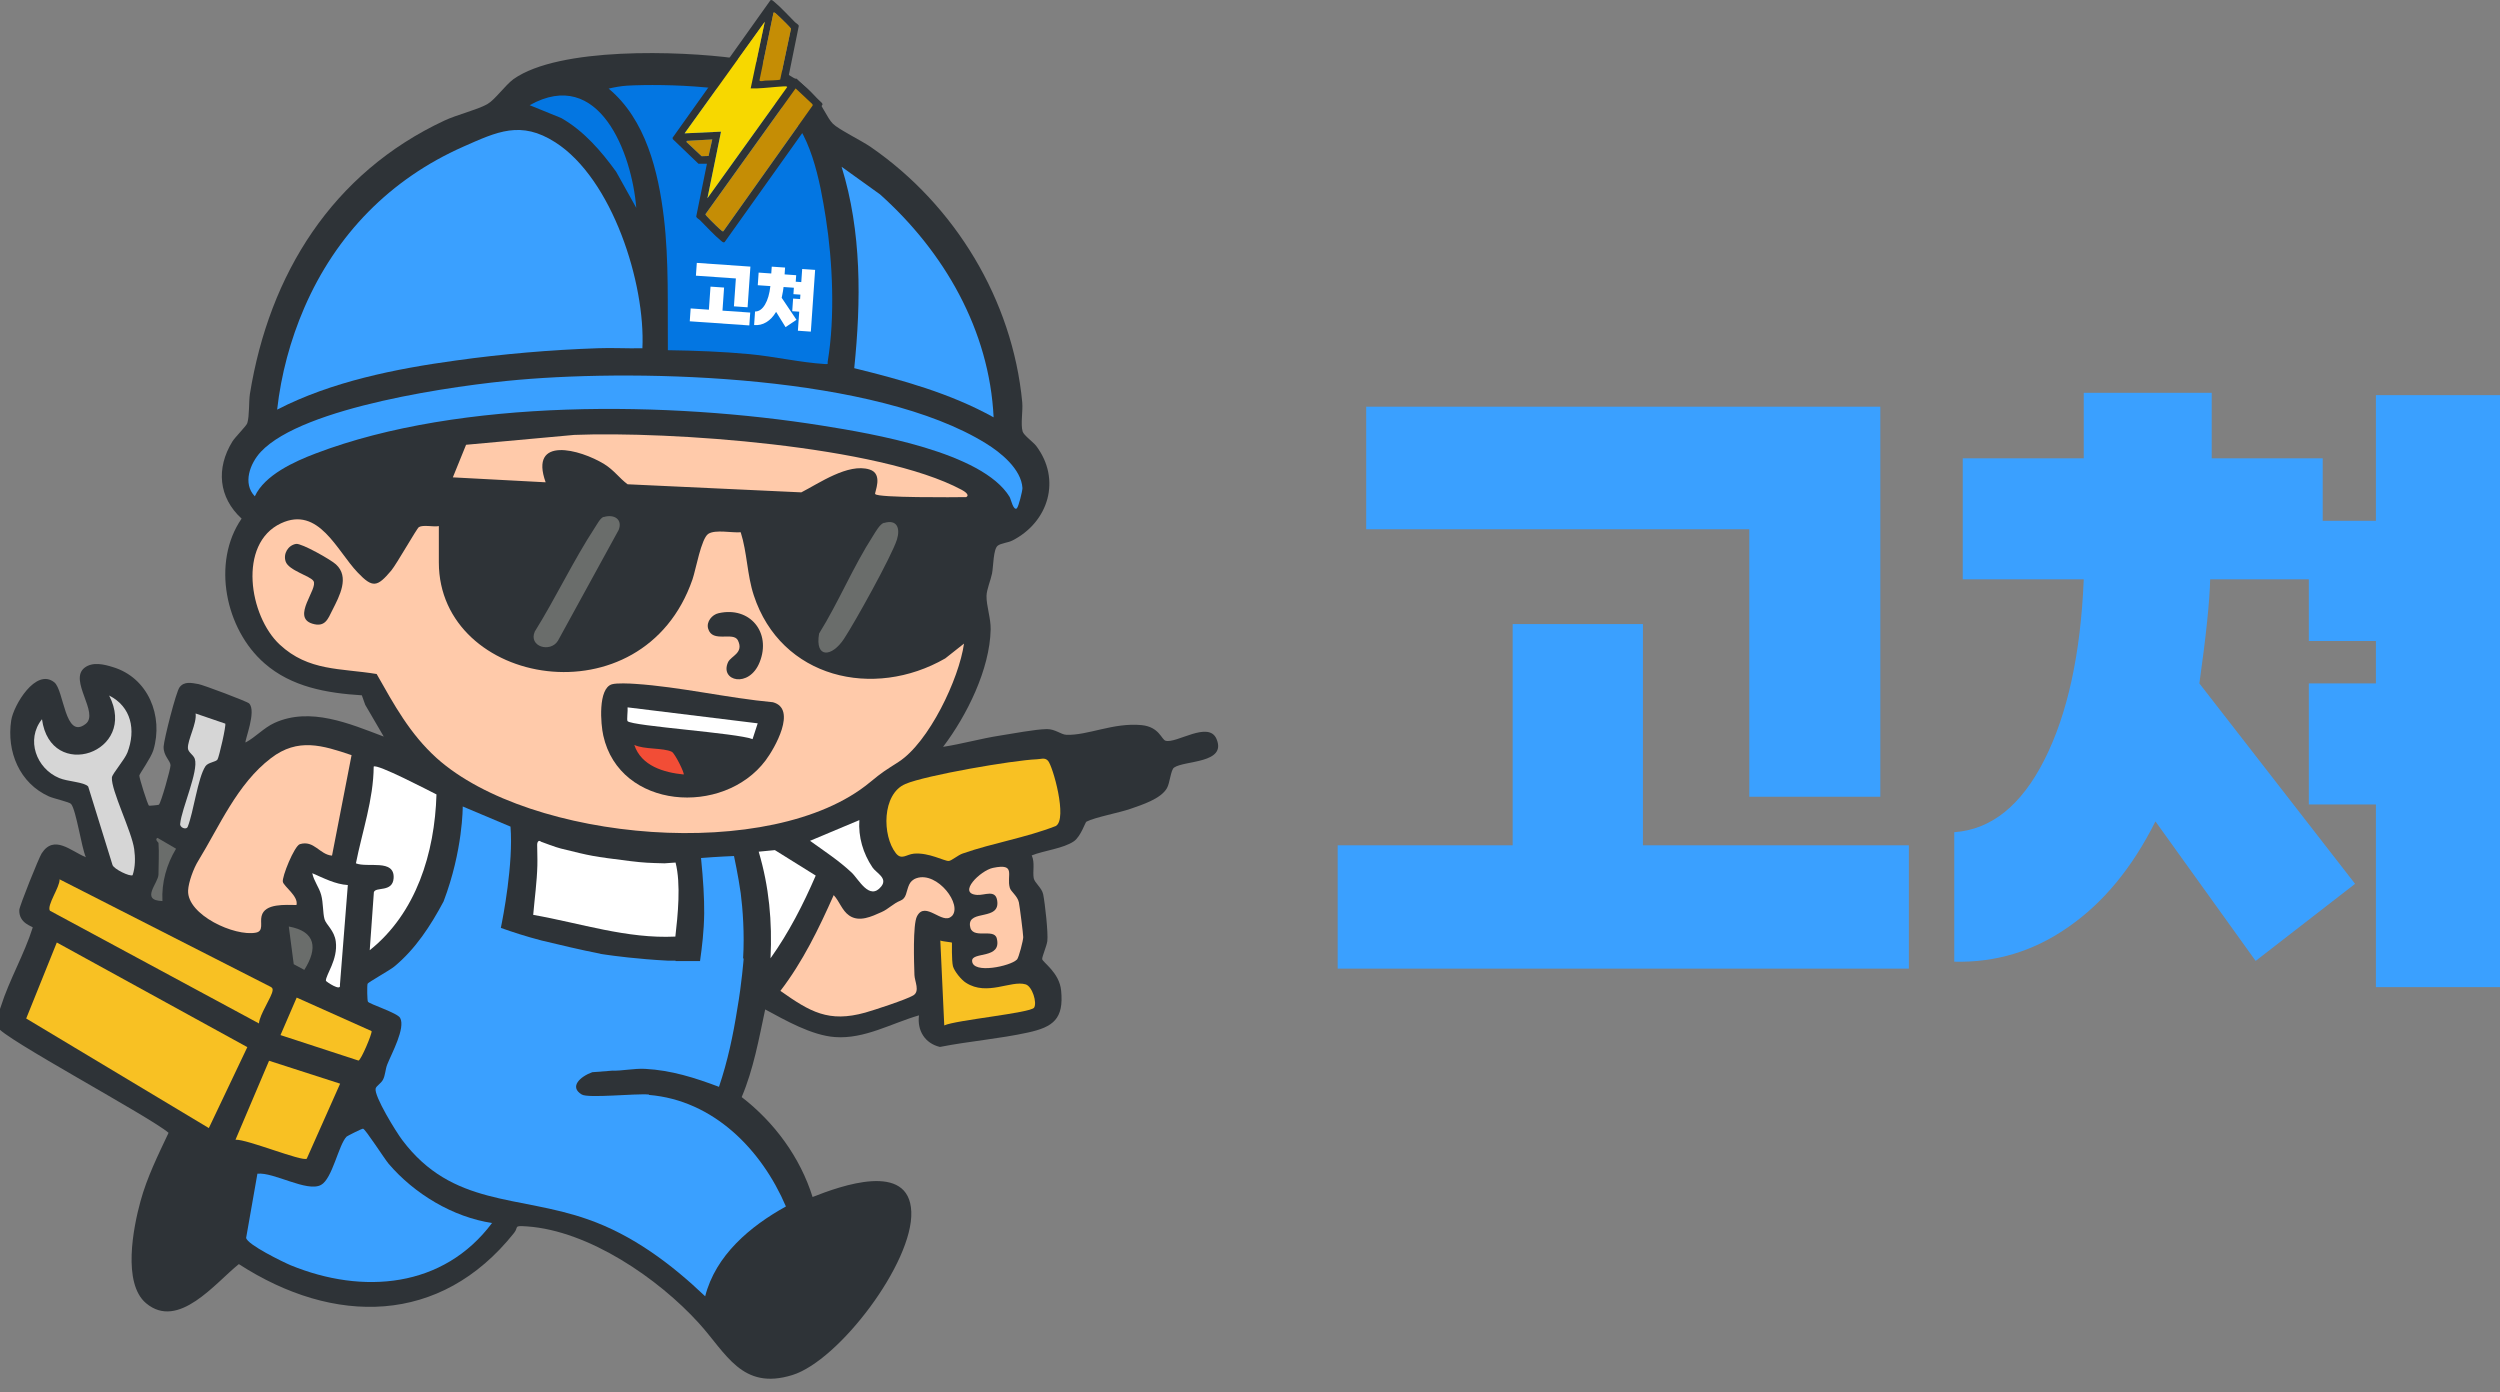 <svg width="158" height="88" viewBox="0 0 158 88" fill="none" xmlns="http://www.w3.org/2000/svg">
<rect x="0" y="0" width="158" height="88" fill="#808080" stroke="none"/>
<g clip-path="url(#clip0_16464_134)">
<path d="M59.603 47.201C60.813 47.014 61.986 46.677 63.196 46.489C64.007 46.365 65.417 46.09 66.166 46.078C66.702 46.078 67.052 46.427 67.401 46.44C68.749 46.489 70.371 45.653 72.155 45.828C73.266 45.94 73.403 46.739 73.665 46.814C74.339 47.014 76.385 45.529 76.884 46.702C77.545 48.261 74.863 48.049 74.201 48.511C73.989 48.661 73.939 49.484 73.752 49.809C73.365 50.495 72.155 50.869 71.444 51.119C70.733 51.368 69.223 51.643 68.661 51.93C68.587 51.967 68.312 52.853 67.875 53.165C67.214 53.627 65.979 53.751 65.205 54.063C65.417 54.525 65.255 55.062 65.33 55.498C65.392 55.81 65.841 56.097 65.929 56.522C66.041 57.071 66.253 58.967 66.191 59.479C66.153 59.778 65.854 60.464 65.866 60.614C65.891 60.814 66.964 61.475 67.064 62.611C67.239 64.395 66.565 64.906 64.968 65.256C63.146 65.655 61.237 65.805 59.403 66.167C58.455 65.942 57.956 65.131 58.08 64.17C56.346 64.669 54.636 65.68 52.777 65.543C51.305 65.443 49.633 64.482 48.36 63.796C47.961 65.668 47.624 67.564 46.875 69.336C48.947 70.933 50.569 73.142 51.355 75.65C53.127 74.951 57.469 73.379 57.594 76.585C57.718 79.792 53.027 85.994 50.07 86.905C46.888 87.89 45.902 85.532 44.168 83.623C41.61 80.803 37.218 77.783 33.312 77.509C32.414 77.447 32.801 77.534 32.489 77.921C27.834 83.773 21.096 83.773 15.095 79.892C13.622 81.065 11.277 84.085 9.23 82.363C7.733 81.103 8.419 77.584 8.881 75.912C9.293 74.402 9.991 73.004 10.653 71.594C9.53 70.609 0.034 65.53 -0.14 64.919C-0.29 64.395 -0.091 64.07 0.059 63.596C0.583 61.937 1.544 60.29 2.068 58.618C2.068 58.543 1.182 58.368 1.22 57.507C1.22 57.283 2.455 54.213 2.63 53.939C3.416 52.716 4.476 53.789 5.425 54.176C5.15 53.564 4.813 51.181 4.489 50.807C4.376 50.682 3.391 50.47 3.091 50.333C1.232 49.497 0.409 47.5 0.708 45.529C0.858 44.568 2.268 42.197 3.428 43.12C4.052 43.607 4.089 46.776 5.412 45.753C6.298 45.067 4.314 42.983 5.35 42.197C5.861 41.81 6.573 41.985 7.134 42.16C9.368 42.834 10.341 45.254 9.692 47.413C9.542 47.899 8.831 48.885 8.806 49.01C8.781 49.11 9.33 50.869 9.417 50.919C9.442 50.931 10.016 50.882 10.041 50.857C10.166 50.769 10.79 48.573 10.777 48.361C10.765 48.062 10.316 47.775 10.341 47.176C10.366 46.727 11.127 43.707 11.351 43.432C11.651 43.046 12.1 43.158 12.537 43.233C12.836 43.283 15.619 44.331 15.744 44.456C16.23 44.942 15.444 46.826 15.519 46.926C16.168 46.577 16.667 46.003 17.341 45.691C19.612 44.655 22.107 45.741 24.253 46.552L23.081 44.543L22.868 43.944C20.66 43.807 18.426 43.42 16.717 41.923C14.246 39.776 13.36 35.547 15.27 32.776C13.81 31.441 13.647 29.595 14.683 27.91C14.858 27.623 15.594 26.899 15.631 26.737C15.769 26.276 15.719 25.415 15.793 24.903C17.016 17.317 21.009 10.928 28.084 7.622C28.883 7.247 30.143 6.948 30.792 6.586C31.278 6.311 31.915 5.401 32.451 5.001C35.346 2.955 42.97 3.217 46.426 3.679C48.385 3.941 50.182 4.565 51.505 6.087C51.941 6.598 52.278 7.459 52.64 7.821C53.002 8.183 54.462 8.894 55.036 9.294C60.351 12.962 63.995 18.951 64.606 25.427C64.656 25.964 64.494 26.812 64.631 27.274C64.706 27.511 65.28 27.923 65.48 28.172C67.089 30.294 66.278 32.989 63.982 34.161C63.72 34.299 63.271 34.324 63.059 34.486C62.772 34.698 62.784 35.809 62.697 36.245C62.61 36.682 62.36 37.243 62.348 37.655C62.335 38.292 62.622 39.053 62.61 39.776C62.56 42.297 61.1 45.229 59.603 47.201Z" fill="#2E3337"/>
<path d="M27.735 33.239V35.547C27.735 43.383 40.649 45.666 43.769 36.607C43.981 35.984 44.318 34.025 44.767 33.738C45.216 33.451 46.276 33.688 46.813 33.638C47.225 34.935 47.212 36.32 47.637 37.618C49.358 42.871 55.211 44.219 59.74 41.611L60.925 40.675C60.613 42.909 58.704 46.914 56.795 48.149C55.909 48.723 55.822 48.748 54.973 49.447C48.809 54.55 33.499 53.203 27.597 47.912C25.901 46.377 24.915 44.556 23.804 42.597C21.533 42.222 19.499 42.434 17.678 40.737C15.744 38.941 15.02 34.361 17.753 33.076C20.148 31.953 21.296 34.823 22.606 36.183C23.555 37.181 23.842 37.106 24.728 36.058C25.077 35.634 26.337 33.401 26.474 33.313C26.749 33.151 27.385 33.313 27.722 33.251L27.735 33.239Z" fill="#FFCAAA"/>
<path d="M40.587 22.009C39.651 22.034 38.702 21.971 37.779 22.009C34.809 22.109 31.765 22.371 28.82 22.782C25.002 23.306 20.947 24.117 17.515 25.889C17.765 23.668 18.351 21.485 19.237 19.438C21.246 14.809 24.665 11.315 29.282 9.269C31.428 8.321 32.913 7.597 35.096 8.995C38.702 11.303 40.799 17.916 40.599 22.021L40.587 22.009Z" fill="#3AA0FF"/>
<path d="M64.282 32.115C64.045 32.328 63.895 31.554 63.807 31.404C62.086 28.572 55.098 27.399 51.966 26.9C42.358 25.365 29.145 25.153 19.949 28.659C18.601 29.171 16.729 30.019 16.105 31.367C15.319 30.556 15.806 29.283 16.48 28.559C19.15 25.702 28.883 24.342 32.763 24.005C40.749 23.306 55.385 23.73 62.31 28.023C63.246 28.597 64.544 29.645 64.619 30.843C64.619 31.042 64.369 32.041 64.269 32.115H64.282Z" fill="#3AA0FF"/>
<path d="M31.104 77.285C28.022 81.415 22.918 81.826 18.376 79.967C17.902 79.768 15.619 78.657 15.556 78.233L16.268 74.178C17.303 74.065 19.399 75.363 20.285 74.889C21.009 74.502 21.396 72.344 21.907 71.832C21.945 71.794 22.881 71.32 22.943 71.333C23.08 71.333 24.291 73.229 24.565 73.554C26.187 75.45 28.62 76.923 31.116 77.297L31.104 77.285Z" fill="#3AA0FF"/>
<path d="M62.797 26.376C60.052 24.853 57.02 24.017 53.988 23.269C54.424 19.014 54.462 14.659 53.189 10.541L55.622 12.288C59.665 15.907 62.535 20.86 62.797 26.388V26.376Z" fill="#3AA0FF"/>
<path d="M15.631 66.179L13.198 71.295L1.656 64.37L3.59 59.566L15.631 66.179Z" fill="#F8C123"/>
<path d="M22.219 47.725L20.984 54.076C20.198 54.014 19.849 53.078 18.95 53.352C18.601 53.465 17.802 55.436 17.877 55.736C17.952 56.035 18.875 56.647 18.738 57.196C18.064 57.196 16.717 57.071 16.53 57.907C16.43 58.319 16.679 58.843 16.18 58.942C14.833 59.205 11.825 57.819 11.888 56.285C11.913 55.748 12.237 54.875 12.524 54.413C13.872 52.217 14.982 49.547 17.128 47.912C18.826 46.614 20.373 47.101 22.219 47.725Z" fill="#FFCAAA"/>
<path d="M55.31 31.229C55.248 31.142 55.859 29.944 54.948 29.67C53.601 29.258 51.767 30.543 50.644 31.117L39.663 30.606C39.127 30.206 38.815 29.72 38.191 29.333C36.669 28.397 33.424 27.524 34.485 30.481L28.62 30.169L29.456 28.11L36.294 27.486C42.271 27.249 55.572 28.16 60.775 30.955C60.888 31.017 61.337 31.267 61.062 31.417C60.364 31.429 55.485 31.466 55.323 31.229H55.31Z" fill="#FFCAAA"/>
<path d="M52.191 13.773C51.841 11.565 51.242 8.096 49.308 6.736C47.437 5.401 41.959 5.288 39.638 5.413C39.239 5.438 38.84 5.513 38.465 5.6C40.811 7.547 41.61 10.841 41.959 13.773C42.283 16.518 42.184 19.363 42.209 22.133C43.931 22.158 45.665 22.221 47.387 22.383C48.959 22.532 50.556 22.907 52.128 23.007C52.403 23.019 52.278 22.994 52.316 22.82C52.777 20.037 52.627 16.556 52.191 13.773Z" fill="#0376E2"/>
<path d="M60.139 57.907C59.565 58.48 58.48 56.896 57.956 57.907C57.681 58.418 57.768 60.889 57.793 61.625C57.806 62.024 58.155 62.648 57.718 62.91C57.282 63.172 55.26 63.833 54.686 63.996C52.365 64.644 51.193 63.946 49.321 62.623C50.731 60.789 51.754 58.68 52.69 56.571C53.052 56.958 53.214 57.545 53.663 57.857C54.3 58.306 55.098 57.919 55.709 57.645C56.146 57.457 56.458 57.096 56.907 56.921C57.094 56.846 57.194 56.709 57.257 56.522C57.406 56.085 57.419 55.673 57.931 55.498C59.241 55.062 60.863 57.195 60.151 57.907H60.139Z" fill="#FFCAAA"/>
<path d="M65.517 47.987C65.766 47.987 66.016 47.85 66.228 48.074C66.528 48.374 67.488 51.768 66.727 52.204C64.843 52.941 62.747 53.277 60.85 53.939C60.551 54.038 60.139 54.4 59.964 54.413C59.702 54.438 58.704 53.864 57.756 53.951C57.269 54.001 56.982 54.375 56.62 53.926C55.747 52.816 55.734 50.183 57.219 49.547C58.505 48.998 64.007 48.049 65.517 47.987Z" fill="#F8C123"/>
<path d="M16.367 64.682L3.154 57.557C2.941 57.22 3.802 56.035 3.765 55.573L17.116 62.374C17.216 62.436 17.241 62.486 17.228 62.598C17.191 62.997 16.392 64.133 16.367 64.682Z" fill="#F8C123"/>
<path d="M27.585 50.221C27.473 53.901 26.312 57.707 23.367 60.053L23.629 56.385C23.742 56.023 24.815 56.422 24.877 55.499C24.952 54.263 23.23 54.862 22.494 54.563C22.893 52.541 23.604 50.532 23.617 48.449C23.817 48.249 27.111 49.971 27.585 50.208V50.221Z" fill="white"/>
<path d="M14.883 72.032L17.004 67.04L21.496 68.488L19.387 73.229C19.1 73.429 15.569 71.982 14.895 72.032H14.883Z" fill="#F8C123"/>
<path d="M8.382 55.311C8.219 55.423 7.184 54.924 7.109 54.662L5.574 49.709C5.325 49.422 4.264 49.397 3.74 49.172C2.293 48.573 1.619 46.739 2.654 45.454C3.191 49.447 8.756 47.575 6.897 43.956C8.307 44.668 8.594 46.14 8.057 47.55C7.883 48.012 7.096 48.898 7.072 49.135C7.009 49.933 8.332 52.554 8.481 53.664C8.556 54.213 8.556 54.787 8.382 55.311Z" fill="#D6D6D6"/>
<path d="M34.211 53.202C34.211 53.202 35.159 53.564 35.446 53.627C37.417 54.113 37.38 54.113 39.863 54.425C40.687 54.525 41.011 54.538 41.997 54.562L42.695 54.513C43.045 55.873 42.833 57.882 42.683 59.192C39.613 59.341 36.681 58.343 33.699 57.819C33.786 56.796 33.936 55.723 33.961 54.7C33.974 54.226 33.949 53.801 33.949 53.39C33.949 53.19 34.061 53.065 34.198 53.202H34.211Z" fill="white"/>
<path d="M60.164 59.566C60.164 59.566 60.139 60.714 60.226 61.063C60.314 61.388 60.763 61.937 61.05 62.112C62.385 62.973 63.895 61.937 64.818 62.211C65.242 62.336 65.554 63.372 65.355 63.684C65.13 64.021 60.389 64.47 59.677 64.807L59.428 59.441C59.565 59.504 60.139 59.541 60.164 59.579V59.566Z" fill="#F8C123"/>
<path d="M64.257 60.652C63.882 61.051 61.462 61.587 61.437 60.727C61.424 60.128 63.333 60.639 62.996 59.304C62.822 58.618 61.387 59.441 61.3 58.493C61.2 57.47 63.233 58.218 63.021 56.908C62.909 56.197 62.223 56.596 61.749 56.559C60.476 56.472 61.961 55.012 62.759 54.849C64.257 54.538 63.595 55.336 63.82 56.11C63.882 56.347 64.307 56.621 64.394 57.033C64.444 57.27 64.668 59.029 64.668 59.229C64.668 59.429 64.394 60.514 64.269 60.652H64.257Z" fill="#FFCAAA"/>
<path d="M23.48 65.181C23.542 65.268 22.831 66.99 22.656 67.028L17.727 65.418L18.751 63.047L23.492 65.169L23.48 65.181Z" fill="#F8C123"/>
<path d="M51.554 55.336C50.768 57.158 49.845 58.955 48.697 60.564C48.809 58.243 48.61 56.047 47.949 53.826L48.972 53.727L51.554 55.336Z" fill="white"/>
<path d="M40.212 13.137L38.94 10.853C37.991 9.543 36.893 8.271 35.471 7.46L33.474 6.648C37.866 4.19 39.938 9.681 40.212 13.137Z" fill="#0376E2"/>
<path d="M68.537 50.582L68.037 48.087C68.861 48.049 71.119 47.226 71.781 47.525C72.142 47.688 72.442 48.361 72.404 48.761C72.28 49.934 69.472 50.295 68.537 50.582Z" fill="#2E3337"/>
<path d="M54.312 51.83C54.237 52.891 54.549 53.939 55.135 54.812C55.373 55.174 56.121 55.486 55.697 56.023C54.948 56.958 54.262 55.548 53.813 55.137C53.014 54.388 52.078 53.777 51.193 53.14L54.312 51.83Z" fill="white"/>
<path d="M14.234 45.728C14.309 45.828 13.847 47.837 13.747 47.999C13.647 48.161 13.161 48.174 12.986 48.423C12.499 49.16 12.237 51.318 11.863 52.254C11.763 52.479 11.339 52.291 11.389 52.054C11.476 51.106 12.562 48.735 12.312 47.962C12.225 47.7 11.888 47.55 11.876 47.288C11.851 46.764 12.449 45.716 12.362 45.092L14.221 45.728H14.234Z" fill="#D6D6D6"/>
<path d="M21.982 55.948L21.483 62.249C21.583 62.698 20.61 62.037 20.597 61.987C20.573 61.625 21.371 60.652 21.221 59.504C21.134 58.805 20.61 58.443 20.51 58.094C20.398 57.694 20.435 57.058 20.298 56.559C20.161 56.06 19.836 55.686 19.736 55.187C20.46 55.498 21.184 55.885 21.982 55.935V55.948Z" fill="white"/>
<path d="M19.237 61.3L18.564 60.938L18.252 58.555C19.974 58.867 20.086 59.94 19.237 61.288V61.3Z" fill="#6A6D6B"/>
<path d="M10.016 53.265C10.016 53.265 9.754 53.041 9.954 52.953L11.127 53.639C10.528 54.625 10.204 55.786 10.266 56.946C8.831 56.908 10.016 55.81 10.016 55.261C10.016 54.613 10.066 53.901 10.016 53.265Z" fill="#6A6D6B"/>
<path d="M38.677 43.246C38.977 43.158 39.8 43.196 40.15 43.221C42.982 43.408 46.002 44.119 48.847 44.381C50.394 44.793 48.959 47.301 48.373 48.075C45.702 51.606 39.164 51.157 38.128 46.49C37.966 45.779 37.779 43.508 38.677 43.246Z" fill="#2E3337"/>
<path d="M18.713 34.374C19.063 34.324 20.934 35.385 21.234 35.671C22.107 36.47 21.458 37.668 21.009 38.554C20.722 39.128 20.547 39.664 19.736 39.415C18.401 39.003 20.123 37.206 19.811 36.72C19.612 36.395 18.239 36.058 18.052 35.484C17.89 34.998 18.202 34.461 18.713 34.374Z" fill="#2E3337"/>
<path d="M45.415 38.754C47.399 38.304 48.759 39.976 48.011 41.848C47.349 43.52 45.465 43.046 46.014 41.848C46.202 41.449 47.025 41.274 46.638 40.475C46.351 39.889 45.016 40.663 44.754 39.727C44.629 39.29 45.004 38.841 45.415 38.754Z" fill="#2E3337"/>
<path d="M43.207 48.948C41.959 48.823 40.524 48.411 40.087 47.076C40.686 47.376 41.922 47.251 42.458 47.513C42.658 47.613 43.282 48.885 43.207 48.948Z" fill="#F24D36"/>
<path d="M38.153 32.677C38.802 32.477 39.364 32.814 39.102 33.488L35.259 40.5C34.772 41.274 33.387 40.862 33.799 39.914C35.121 37.792 36.232 35.434 37.592 33.35C37.729 33.151 37.929 32.739 38.153 32.664V32.677Z" fill="#6A6D6B"/>
<path d="M55.872 33.051C56.708 32.802 56.907 33.401 56.683 34.112C56.346 35.16 54.025 39.34 53.339 40.376C52.578 41.536 51.492 41.636 51.767 40.039C53.002 38.055 53.913 35.821 55.185 33.85C55.335 33.613 55.61 33.114 55.872 33.039V33.051Z" fill="#6A6D6B"/>
<path d="M41.011 69.174C40.162 69.099 37.18 69.424 36.768 69.174C35.957 68.688 36.669 68.039 37.43 67.764C37.43 67.764 38.041 67.714 38.715 67.664C39.289 67.689 40.075 67.515 40.774 67.552C42.421 67.639 43.918 68.114 45.44 68.688C45.989 67.065 46.339 65.406 46.601 63.734C46.875 62.187 47 60.577 47 60.577C47 60.577 46.975 60.577 46.963 60.577C47.062 59.042 46.938 57.395 46.813 56.447C46.663 55.374 46.389 54.101 46.389 54.101C46.389 54.101 45.378 54.139 44.305 54.226C44.446 55.623 44.513 56.788 44.505 57.72C44.492 58.843 44.367 59.853 44.242 60.739C43.718 60.739 43.194 60.739 42.695 60.739C42.695 60.739 42.695 60.727 42.695 60.714C42.533 60.714 42.371 60.714 42.209 60.714C40.287 60.614 38.74 60.402 38.316 60.34C38.228 60.328 38.153 60.315 38.066 60.303C38.004 60.303 37.941 60.278 37.891 60.265C36.669 60.028 35.446 59.729 34.235 59.442C33.225 59.179 32.389 58.905 31.653 58.643C31.79 57.994 32.451 54.575 32.264 52.242L29.244 50.969C29.244 50.969 29.269 53.727 28.034 56.971C27.223 58.493 26.262 59.978 24.915 61.089C24.628 61.326 23.255 62.087 23.23 62.174C23.193 62.311 23.205 63.247 23.255 63.31C23.355 63.459 25.127 64.021 25.289 64.333C25.638 64.969 24.752 66.579 24.478 67.265C24.353 67.564 24.353 67.964 24.203 68.238C24.091 68.463 23.792 68.625 23.742 68.787C23.617 69.249 25.052 71.57 25.426 72.056C28.596 76.274 32.751 75.513 37.143 77.06C39.975 78.046 42.421 79.88 44.567 81.926C45.228 79.331 47.412 77.497 49.67 76.249C48.136 72.655 45.091 69.536 41.011 69.199V69.174Z" fill="#3AA0FF"/>
<path d="M47.886 45.716L47.562 46.714C46.613 46.327 39.963 45.891 39.663 45.578C39.601 45.516 39.688 44.892 39.663 44.705L47.898 45.716H47.886Z" fill="white"/>
<path d="M49.522 18.139C49.508 18.284 49.468 18.511 49.403 18.82L50.337 20.212L49.647 20.675L49.05 19.709C48.877 20.003 48.669 20.222 48.428 20.366C48.19 20.509 47.934 20.568 47.66 20.542L47.719 19.688C47.964 19.688 48.173 19.543 48.347 19.252C48.52 18.961 48.634 18.571 48.688 18.081L47.891 18.026L47.946 17.228L48.744 17.284L48.774 16.852L49.617 16.91L49.587 17.342L50.319 17.393L50.263 18.191L49.522 18.139ZM51.245 20.959L50.427 20.902L50.511 19.698L50.069 19.668L50.124 18.87L50.566 18.901L50.586 18.621L50.144 18.591L50.199 17.798L50.641 17.829L50.698 17.001L51.516 17.057L51.245 20.959Z" fill="white"/>
<path d="M43.982 17.423L44.038 16.615L47.426 16.85L47.248 19.421L46.384 19.361L46.507 17.598L43.982 17.423ZM47.357 20.567L43.593 20.306L43.649 19.493L44.802 19.573L44.904 18.115L45.762 18.174L45.661 19.633L47.414 19.754L47.357 20.567Z" fill="white"/>
<g clip-path="url(#clip1_16464_134)">
<path d="M49.808 4.972H50.346L51.96 6.522L51.985 6.609L45.801 15.295C45.726 15.365 45.632 15.268 45.569 15.216C45.131 14.861 44.645 14.315 44.234 13.91C44.165 13.842 44.018 13.779 44.002 13.678L44.678 10.348H44.141L42.526 8.798L42.502 8.712L48.685 0.025C48.76 -0.046 48.854 0.052 48.917 0.103C49.357 0.46 49.84 1.003 50.252 1.41C50.321 1.477 50.468 1.54 50.484 1.641L49.808 4.972L49.808 4.972ZM49.309 5.027L49.989 1.821C49.986 1.768 49.437 1.23 49.347 1.148C49.289 1.094 49.008 0.826 48.979 0.81C48.949 0.795 48.921 0.791 48.886 0.795L47.999 5.078C48.024 5.183 48.276 5.099 48.349 5.096C48.494 5.09 49.249 5.08 49.309 5.027L49.309 5.027ZM48.333 1.379L43.266 8.428L45.569 8.32L44.709 12.528L49.746 5.509C49.775 5.435 49.532 5.46 49.484 5.462C48.943 5.49 48.397 5.565 47.857 5.586C47.719 5.592 47.58 5.583 47.443 5.586L48.333 1.379H48.333ZM45.718 14.612L51.362 6.662L51.346 6.583L50.282 5.587L44.601 13.513L44.586 13.558C44.586 13.608 45.187 14.197 45.276 14.28C45.336 14.334 45.595 14.582 45.63 14.601C45.657 14.616 45.69 14.629 45.718 14.612H45.718ZM45.016 8.812L43.404 8.904L43.39 8.979L44.342 9.872L44.782 9.858L45.016 8.812V8.812Z" fill="#2E3337"/>
<path d="M48.333 1.378L47.443 5.586C47.581 5.583 47.719 5.591 47.857 5.586C48.398 5.565 48.944 5.49 49.484 5.462C49.532 5.46 49.775 5.435 49.746 5.509L44.709 12.528L45.569 8.32L43.266 8.428L48.333 1.378Z" fill="#F7D800"/>
<path d="M45.718 14.612C45.69 14.629 45.657 14.616 45.631 14.601C45.595 14.582 45.336 14.334 45.276 14.28C45.187 14.197 44.586 13.607 44.586 13.557L44.601 13.513L50.282 5.587L51.347 6.584L51.363 6.662L45.718 14.612Z" fill="#C58D05"/>
<path d="M49.309 5.026C49.249 5.079 48.494 5.089 48.349 5.095C48.276 5.098 48.025 5.182 47.999 5.077L48.887 0.794C48.921 0.791 48.948 0.794 48.979 0.81C49.01 0.826 49.29 1.094 49.348 1.147C49.437 1.23 49.987 1.767 49.99 1.821L49.309 5.026L49.309 5.026Z" fill="#C58D05"/>
<path d="M45.016 8.812L44.782 9.858L44.342 9.872L43.389 8.979L43.404 8.903L45.016 8.812Z" fill="#C58D05"/>
</g>
</g>
<path d="M139.683 36.615C139.65 38.012 139.423 40.204 139.001 43.192L148.841 55.858L142.557 60.73L136.224 51.913C134.762 54.835 132.927 57.06 130.719 58.587C128.543 60.113 126.14 60.844 123.509 60.779V52.594C125.847 52.432 127.747 50.906 129.209 48.015C130.67 45.125 131.498 41.325 131.693 36.615H124.045V28.967H131.693V24.826H139.78V28.967H146.795V36.615H139.683ZM158 62.386H150.157V50.841H145.918V43.192H150.157V40.513H145.918V32.913H150.157V24.972H158V62.386Z" fill="#3AA0FF"/>
<path d="M86.344 33.449V25.703H118.837V50.354H110.556V33.449H86.344ZM120.64 61.217H84.541V53.423H95.6V39.441H103.833V53.423H120.64V61.217Z" fill="#3AA0FF"/>
<defs>
<clipPath id="clip0_16464_134">
<rect width="77.149" height="87.212" fill="white"/>
</clipPath>
<clipPath id="clip1_16464_134">
<rect width="9.483" height="15.319" fill="white" transform="translate(42.502)"/>
</clipPath>
</defs>
</svg>
